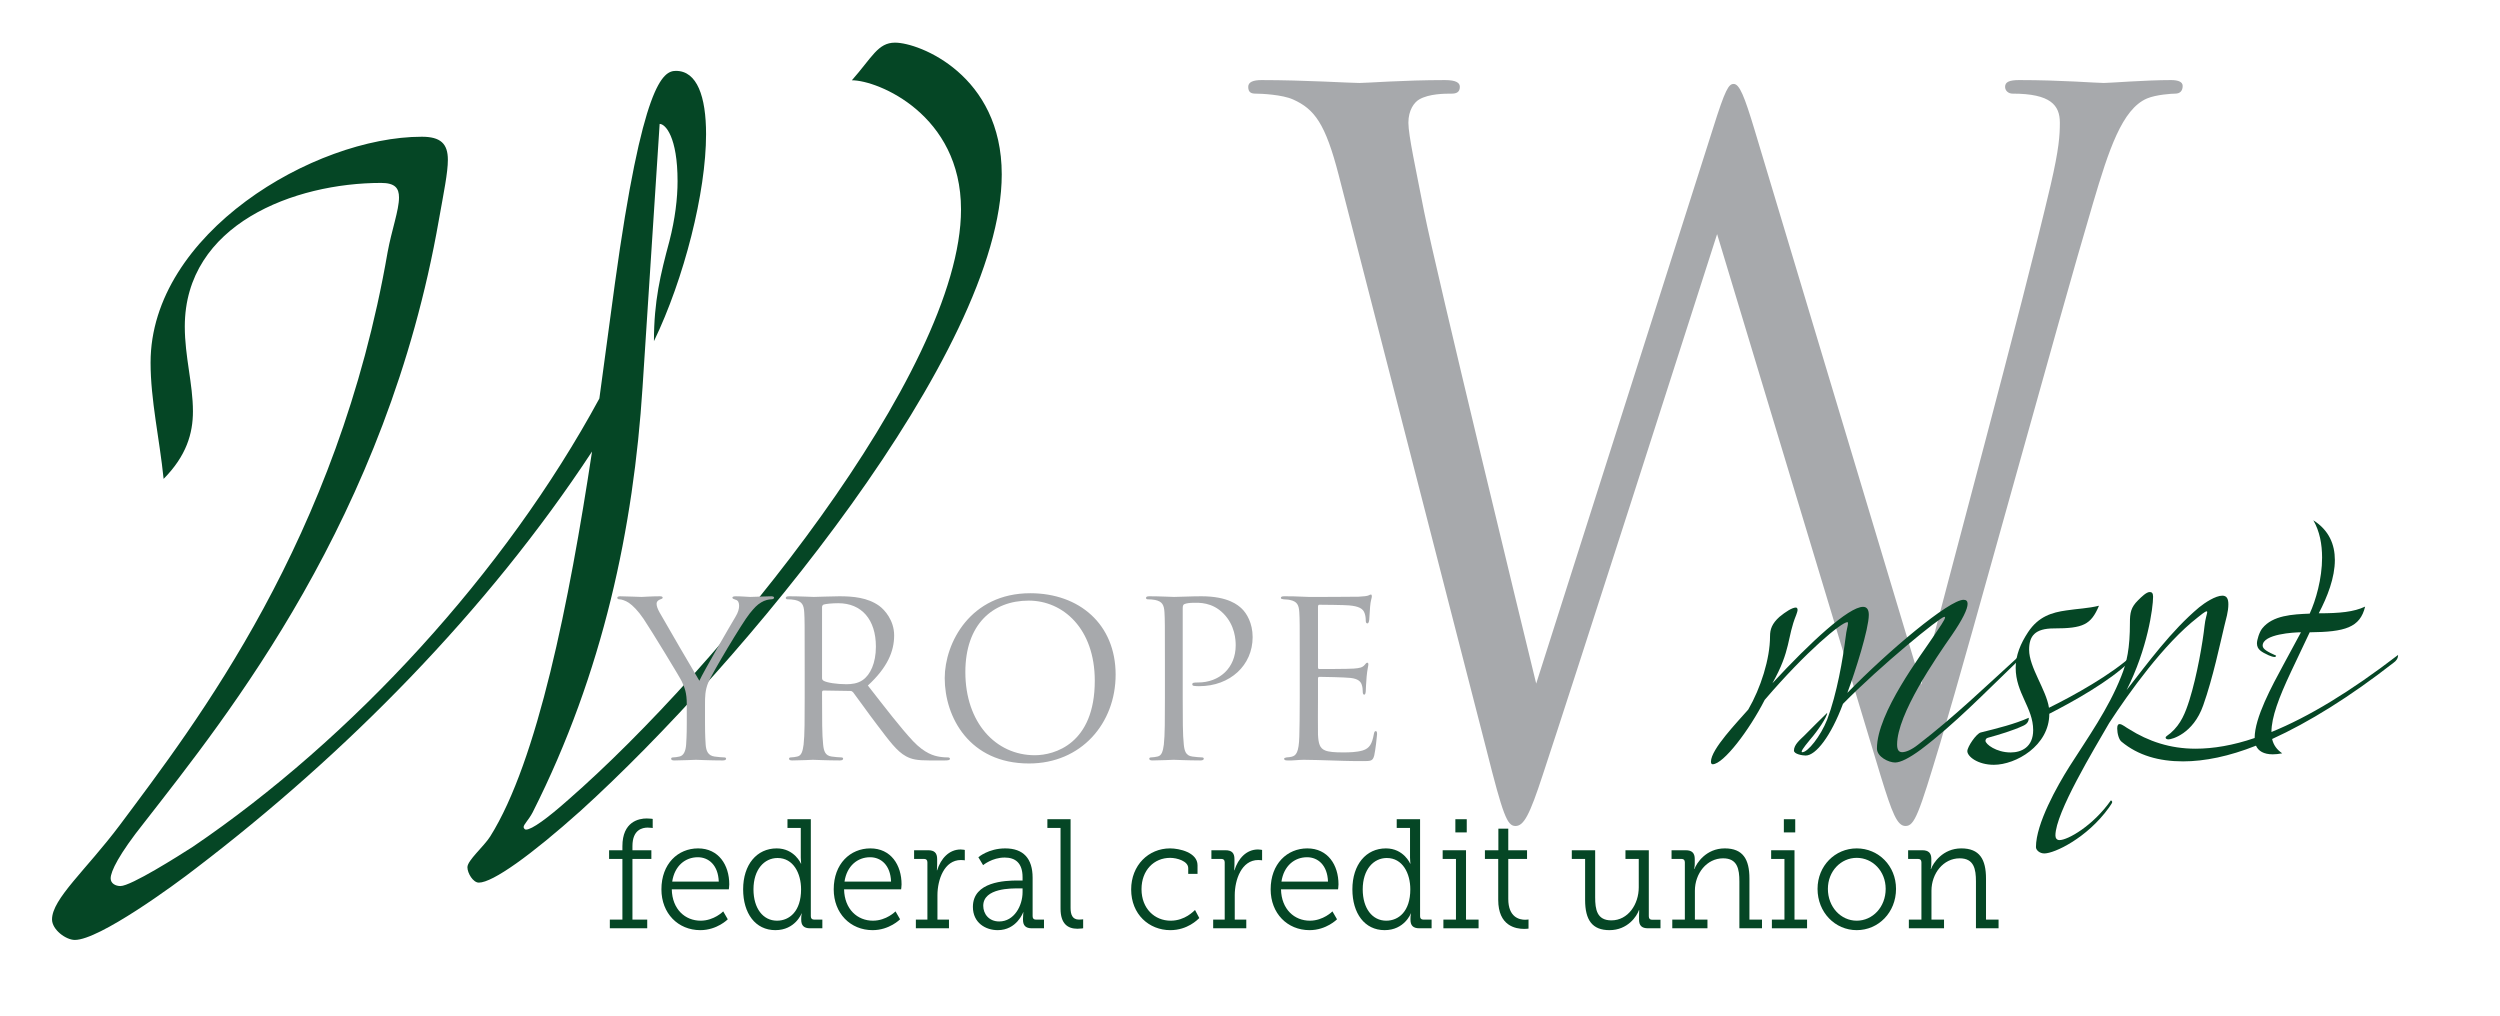 <?xml version="1.0" encoding="utf-8"?>
<!-- Generator: Adobe Illustrator 23.0.1, SVG Export Plug-In . SVG Version: 6.00 Build 0)  -->
<svg version="1.1" id="Layer_1" xmlns="http://www.w3.org/2000/svg" xmlns:xlink="http://www.w3.org/1999/xlink" x="0px" y="0px"
	 viewBox="0 0 468.667 190.5" style="enable-background:new 0 0 468.667 190.5;" xml:space="preserve">
<style type="text/css">
	.st0{fill:#A7A9AC;}
	.st1{fill:#054625;}
</style>
<g>
	<path class="st0" d="M250.958,32.809c-2.489-9.625-4.512-12.349-8.557-14.165
		c-2.023-0.908-5.912-1.09-7.001-1.09c-0.778,0-1.4-0.182-1.4-1.271
		c0-0.908,0.934-1.271,2.489-1.271c8.09,0,16.647,0.544,18.358,0.544
		c1.4,0,8.246-0.544,16.025-0.544c2.178,0,2.8,0.545,2.8,1.271
		c0,1.09-0.778,1.271-1.556,1.271c-1.244,0-4.201,0-6.068,1.09
		c-0.933,0.545-2.022,1.998-2.022,4.359c0,2.361,1.4,8.717,2.956,16.707
		c2.334,11.623,18.514,78.271,21.003,88.442L321.123,24.092
		c2.334-7.446,2.956-8.354,3.889-8.354c1.089,0,2.023,2.361,3.89,8.535
		l31.271,104.059c4.511-17.797,18.825-70.462,24.27-93.707
		c1.556-6.72,1.711-9.262,1.711-11.623c0-3.269-1.711-5.448-8.867-5.448
		c-0.778,0-1.4-0.545-1.4-1.271c0-0.908,0.777-1.271,2.644-1.271
		c7.934,0,14.468,0.544,15.868,0.544c1.09,0,7.779-0.544,12.602-0.544
		c1.4,0,2.177,0.363,2.177,1.09c0,0.908-0.466,1.453-1.4,1.453
		c-0.622,0-3.578,0.182-5.289,0.908c-4.668,1.998-7.157,9.625-10.113,19.613
		c-6.846,23.064-22.559,80.814-28.626,101.154
		c-4.045,13.438-4.823,15.618-6.534,15.618c-1.556,0-2.49-2.36-4.667-9.443
		L321.901,43.887c-5.756,17.979-27.07,84.446-32.671,101.335
		c-2.49,7.628-3.578,9.625-5.134,9.625c-1.556,0-2.334-1.998-5.445-14.346
		L250.958,32.809z"/>
</g>
<g>
	<path class="st1" d="M28.228,67.967c0-24.213,30.691-42.333,50.847-42.333
		c3.512,0,4.886,1.283,4.886,4.33c0,2.405-0.764,6.094-1.68,11.225
		c-9.772,55.963-39.548,92.845-55.275,113.05
		c-4.733,5.933-6.261,9.14-6.261,10.423c0,0.962,0.917,1.443,1.833,1.443
		c1.985,0,10.841-5.613,13.59-7.377c29.775-20.204,58.482-51.313,76.194-84.025
		l2.901-21.487c5.191-37.684,9.009-39.929,11.452-39.929
		c3.97,0,5.649,4.811,5.649,11.866c0,10.904-4.122,27.1-9.772,38.806
		c0-7.536,1.222-12.508,2.901-18.761c1.069-4.169,1.527-8.018,1.527-11.225
		c0-8.338-2.291-10.744-3.359-10.744l-3.207,49.389
		c-1.68,26.138-7.329,53.398-20.613,79.696c-0.764,1.443-1.68,2.245-1.68,2.727
		c0,0.16,0.152,0.48,0.458,0.48c1.069,0,3.97-2.084,7.94-5.612
		c28.096-24.534,73.599-80.178,73.599-110.645c0-17.799-15.575-24.214-20.461-24.214
		c3.817-4.329,4.886-7.055,8.093-7.055c4.581,0,20.003,6.093,20.003,24.694
		c0,33.194-48.862,92.043-78.943,119.304c-9.314,8.338-16.491,13.47-19.087,13.47
		c-1.069,0-2.138-1.764-2.138-2.887c0-1.283,3.054-3.849,4.275-5.772
		c8.856-14.111,14.812-43.938,19.087-72.16
		c-19.698,29.986-46.267,56.766-74.209,78.093
		c-4.123,3.207-18.171,13.47-22.751,13.47c-1.68,0-4.275-1.924-4.275-3.849
		c0-3.848,6.413-9.3,12.673-17.639c14.354-19.242,40.922-53.559,50.237-107.438
		c0.763-4.169,2.138-7.857,2.138-10.263c0-1.764-0.764-2.726-3.359-2.726
		c-16.186,0-36.799,7.697-36.799,26.94c0,5.612,1.527,10.743,1.527,15.875
		c0,4.169-1.222,8.338-5.497,12.668C29.907,82.239,28.228,75.023,28.228,67.967z"/>
</g>
<g>
	<path class="st0" d="M128.747,132.014c0-2.198-0.407-3.094-0.936-4.274
		c-0.285-0.651-5.74-9.608-7.165-11.725c-1.018-1.506-2.036-2.524-2.769-3.013
		c-0.61-0.407-1.384-0.651-1.75-0.651c-0.204,0-0.407-0.082-0.407-0.285
		c0-0.163,0.163-0.285,0.529-0.285c0.773,0,3.827,0.122,4.03,0.122
		c0.285,0,1.832-0.122,3.42-0.122c0.448,0,0.529,0.122,0.529,0.285
		c0,0.163-0.245,0.204-0.611,0.367c-0.326,0.163-0.529,0.407-0.529,0.732
		c0,0.489,0.204,0.977,0.529,1.588c0.651,1.181,6.758,11.684,7.491,12.865
		c0.773-1.71,5.944-10.625,6.758-11.969c0.529-0.855,0.692-1.547,0.692-2.076
		c0-0.57-0.163-1.018-0.651-1.14c-0.367-0.123-0.611-0.204-0.611-0.407
		c0-0.163,0.244-0.244,0.651-0.244c1.059,0,2.361,0.122,2.687,0.122
		c0.244,0,3.175-0.122,3.949-0.122c0.285,0,0.529,0.081,0.529,0.244
		c0,0.204-0.204,0.326-0.529,0.326c-0.448,0-1.221,0.163-1.873,0.57
		c-0.814,0.489-1.262,0.977-2.158,2.076c-1.343,1.628-7.043,11.195-7.775,12.946
		c-0.611,1.466-0.611,2.728-0.611,4.071v3.501c0,0.651,0,2.361,0.122,4.071
		c0.082,1.181,0.448,2.076,1.669,2.239c0.57,0.082,1.466,0.163,1.832,0.163
		c0.245,0,0.326,0.122,0.326,0.244c0,0.204-0.204,0.326-0.651,0.326
		c-2.239,0-4.804-0.122-5.007-0.122s-2.768,0.122-3.99,0.122
		c-0.448,0-0.651-0.082-0.651-0.326c0-0.122,0.082-0.244,0.326-0.244
		c0.367,0,0.855-0.082,1.222-0.163c0.814-0.163,1.18-1.058,1.262-2.239
		c0.122-1.71,0.122-3.42,0.122-4.071V132.014z"/>
	<path class="st0" d="M150.85,123.586c0-6.351,0-7.491-0.082-8.793
		c-0.082-1.384-0.407-2.035-1.75-2.32c-0.326-0.082-1.018-0.122-1.384-0.122
		c-0.163,0-0.326-0.082-0.326-0.244c0-0.245,0.204-0.326,0.651-0.326
		c1.832,0,4.397,0.122,4.601,0.122c0.448,0,3.542-0.122,4.804-0.122
		c2.564,0,5.292,0.244,7.45,1.791c1.018,0.733,2.809,2.728,2.809,5.537
		c0,3.013-1.262,6.025-4.926,9.404c3.338,4.274,6.106,7.897,8.468,10.422
		c2.198,2.32,3.949,2.768,4.967,2.931c0.773,0.122,1.343,0.122,1.588,0.122
		c0.203,0,0.366,0.122,0.366,0.244c0,0.244-0.244,0.326-0.978,0.326h-2.89
		c-2.28,0-3.298-0.204-4.356-0.773c-1.751-0.937-3.176-2.931-5.496-5.984
		c-1.71-2.239-3.623-4.967-4.438-6.025c-0.163-0.163-0.285-0.244-0.529-0.244
		l-5.007-0.082c-0.204,0-0.285,0.123-0.285,0.326v0.977c0,3.908,0,7.125,0.203,8.834
		c0.122,1.181,0.367,2.076,1.588,2.239c0.57,0.082,1.466,0.163,1.832,0.163
		c0.244,0,0.326,0.122,0.326,0.244c0,0.204-0.204,0.326-0.651,0.326
		c-2.239,0-4.804-0.122-5.008-0.122c-0.041,0-2.605,0.122-3.827,0.122
		c-0.448,0-0.651-0.082-0.651-0.326c0-0.122,0.082-0.244,0.326-0.244
		c0.366,0,0.855-0.082,1.221-0.163c0.814-0.163,1.018-1.058,1.181-2.239
		c0.204-1.71,0.204-4.926,0.204-8.834V123.586z M154.107,127.128
		c0,0.204,0.081,0.366,0.285,0.489c0.61,0.366,2.483,0.651,4.274,0.651
		c0.977,0,2.117-0.123,3.053-0.774c1.425-0.977,2.483-3.175,2.483-6.269
		c0-5.089-2.687-8.142-7.043-8.142c-1.221,0-2.32,0.122-2.728,0.244
		c-0.203,0.082-0.325,0.244-0.325,0.488V127.128z"/>
	<path class="st0" d="M177.104,127.128c0-6.595,4.804-15.918,16.04-15.918
		c9.16,0,15.999,5.781,15.999,15.267c0,9.119-6.433,16.65-16.243,16.65
		C181.745,143.127,177.104,134.456,177.104,127.128z M205.235,127.617
		c0-9.771-5.943-15.022-12.376-15.022c-6.799,0-11.888,4.478-11.888,13.394
		c0,9.486,5.7,15.592,13.027,15.592
		C197.663,141.581,205.235,139.464,205.235,127.617z"/>
	<path class="st0" d="M218.381,123.586c0-6.351,0-7.491-0.081-8.793
		c-0.081-1.384-0.407-2.035-1.751-2.32c-0.325-0.082-1.018-0.122-1.384-0.122
		c-0.163,0-0.325-0.082-0.325-0.244c0-0.245,0.203-0.326,0.651-0.326
		c1.831,0,4.274,0.122,4.6,0.122c0.896,0,3.257-0.122,5.13-0.122
		c5.089,0,6.921,1.709,7.572,2.32c0.896,0.855,2.035,2.687,2.035,5.333
		c0,5.292-4.233,9.201-10.015,9.201c-0.203,0-0.651,0-0.854-0.041
		c-0.204,0-0.448-0.081-0.448-0.285c0-0.326,0.244-0.367,1.1-0.367
		c3.948,0,7.042-2.687,7.042-6.961c0-1.018-0.122-3.745-2.279-5.943
		c-2.157-2.199-4.641-2.036-5.577-2.036c-0.692,0-1.385,0.082-1.751,0.244
		c-0.244,0.082-0.325,0.366-0.325,0.773v16.732c0,3.908,0,7.125,0.203,8.834
		c0.122,1.181,0.366,2.076,1.588,2.239c0.57,0.082,1.466,0.163,1.832,0.163
		c0.244,0,0.325,0.122,0.325,0.244c0,0.204-0.203,0.326-0.651,0.326
		c-2.238,0-4.804-0.122-5.007-0.122c-0.122,0-2.688,0.122-3.908,0.122
		c-0.448,0-0.651-0.082-0.651-0.326c0-0.122,0.081-0.244,0.325-0.244
		c0.367,0,0.855-0.082,1.222-0.163c0.814-0.163,1.018-1.058,1.181-2.239
		c0.203-1.71,0.203-4.926,0.203-8.834V123.586z"/>
	<path class="st0" d="M243.659,123.586c0-6.351,0-7.491-0.081-8.793
		c-0.081-1.384-0.407-2.035-1.751-2.32c-0.284-0.082-0.813-0.082-1.181-0.122
		c-0.284-0.041-0.528-0.082-0.528-0.244c0-0.245,0.203-0.326,0.651-0.326
		c0.936,0,2.035,0,4.6,0.122c0.285,0,8.387,0,9.323-0.041
		c0.896-0.041,1.628-0.122,1.872-0.244s0.326-0.163,0.448-0.163
		s0.163,0.163,0.163,0.366c0,0.285-0.244,0.773-0.326,1.914
		c-0.041,0.61-0.081,1.384-0.163,2.442c-0.04,0.407-0.162,0.692-0.325,0.692
		c-0.244,0-0.326-0.203-0.326-0.529c0-0.529-0.081-1.018-0.203-1.344
		c-0.285-0.936-1.14-1.343-2.932-1.506c-0.691-0.081-5.129-0.122-5.577-0.122
		c-0.163,0-0.244,0.122-0.244,0.407v11.236c0,0.285,0.041,0.407,0.244,0.407
		c0.529,0,5.537,0,6.474-0.082c1.099-0.081,1.628-0.203,2.035-0.692
		c0.203-0.244,0.325-0.407,0.488-0.407c0.122,0,0.204,0.082,0.204,0.326
		c0,0.245-0.204,0.937-0.326,2.28c-0.122,1.262-0.122,2.199-0.163,2.769
		c-0.04,0.407-0.122,0.611-0.284,0.611c-0.245,0-0.285-0.326-0.285-0.651
		c0-0.367-0.041-0.774-0.163-1.14c-0.163-0.611-0.651-1.181-2.117-1.343
		c-1.099-0.122-5.129-0.204-5.821-0.204c-0.204,0-0.285,0.122-0.285,0.285v3.583
		c0,1.384-0.041,6.107,0,6.961c0.081,1.669,0.326,2.565,1.344,2.972
		c0.692,0.285,1.791,0.366,3.379,0.366c1.222,0,2.564-0.041,3.664-0.366
		c1.303-0.407,1.75-1.262,2.076-3.013c0.081-0.448,0.163-0.611,0.366-0.611
		c0.244,0,0.244,0.326,0.244,0.611c0,0.326-0.325,3.094-0.529,3.949
		c-0.285,1.059-0.61,1.059-2.198,1.059c-3.013,0-4.356-0.081-5.943-0.122
		c-1.629-0.041-3.501-0.122-5.089-0.122c-0.978,0-1.954,0.163-3.013,0.122
		c-0.448,0-0.651-0.082-0.651-0.326c0-0.122,0.203-0.204,0.447-0.244
		c0.407-0.041,0.651-0.041,0.937-0.122c0.855-0.204,1.385-0.773,1.466-3.827
		c0.041-1.588,0.081-3.664,0.081-7.288V123.586z"/>
</g>
<g>
	<path class="st1" d="M362.373,119.443c1.196-1.751,2.266-3.314,2.266-3.688
		c0-0.062-0.063-0.125-0.126-0.125c-0.756,0-11.965,9.13-19.016,16.32
		c-2.265,6.064-5.098,9.689-6.987,9.69c-0.567,0-2.205-0.249-2.205-0.936
		c-0.001-1.125,1.195-2.064,1.951-2.813c1.448-1.502,2.959-2.939,4.281-4.252
		c0,0.75-1.825,3.439-3.147,4.939c-0.252,0.312-1.637,1.937-1.636,2.313
		c0,0.062,0,0.125,0.126,0.125c1.008,0,3.4-2.938,4.659-6.127
		c1.824-4.813,2.955-11.438,3.457-15.438c0.125-1.25,0.439-2.188,0.439-2.562
		c0-0.187,0-0.25-0.126-0.25c-1.071,0.001-7.62,5.378-15.489,14.569
		c-2.895,5.688-7.742,12.065-9.758,12.066c-0.252,0-0.315-0.251-0.315-0.501
		c-0.001-2.313,4.973-7.438,6.988-9.752c2.329-4.002,4.09-9.502,4.087-13.752
		c-0-1.312,0.377-2.375,1.762-3.625c1.133-0.939,2.393-1.751,3.086-1.751
		c0.189,0,0.315,0.187,0.315,0.437c0,0.25-0.126,0.562-0.252,0.938
		c-1.761,4.313-0.941,6.561-4.466,12.813c7.114-7.69,14.292-14.318,17.001-14.32
		c0.693,0,1.071,0.501,1.072,1.501c0.001,2.625-2.514,10.562-4.024,14.626
		c7.681-7.878,19.079-17.447,21.787-17.447c0.504-0.001,0.756,0.25,0.756,0.749
		c0.001,1-0.942,2.938-2.958,5.876c-2.959,4.251-10.26,14.817-10.258,20.504
		c0.001,1,0.316,1.437,0.946,1.437c0.693-0.001,1.764-0.438,3.023-1.439
		c6.675-5.128,12.782-11.005,18.826-16.509c0.001,0.625-0.187,0.876-0.629,1.313
		c-5.666,5.44-11.395,11.38-17.693,16.132c-2.204,1.627-3.841,2.439-4.849,2.439
		c-1.197,0.001-3.402-1.06-3.403-2.623
		C351.86,133.634,360.232,122.693,362.373,119.443z"/>
	<path class="st1" d="M380.203,118.497c1.951-2.939,4.47-3.69,7.179-4.066
		c2.016-0.313,4.095-0.377,6.109-0.878c-1.509,3.563-2.958,4.25-8.438,4.253
		c-3.591,0.002-4.662,1.44-4.66,4.002c0.001,3.313,3.216,7.499,3.721,10.873
		c4.597-2.252,11.776-6.255,15.68-9.882c0,0.501-0.188,0.876-0.566,1.251
		c-3.778,3.689-10.642,7.505-15.05,9.756c0.003,6-6.295,9.566-10.389,9.568
		c-3.023,0.001-4.977-1.561-4.978-2.561c0-0.813,1.699-3.314,2.519-3.501
		c3.275-0.814,6.298-1.565,9.006-2.754c0.001,0.813-0.44,1.251-1.196,1.563
		c-1.765,0.814-4.22,1.564-6.488,2.19c-0.315,0.063-0.441,0.376-0.441,0.563
		c0.001,0.625,2.017,2.187,4.725,2.185c2.016-0.001,4.221-1.002,4.219-4.189
		c-0.002-4.187-3.278-6.935-3.281-11.685
		C377.875,122.872,378.756,120.685,380.203,118.497z"/>
	<path class="st1" d="M406.545,138.607c-0.378,0-0.567-0.125-0.567-0.375
		c0-0.125,0.378-0.375,0.944-0.813c1.952-1.688,2.77-3.814,3.524-6.188
		c1.447-4.626,2.515-10.938,2.828-13.877c0.126-1.312,0.502-2.313,0.502-2.562
		c0-0.125,0-0.187-0.126-0.187c-0.252,0-1.259,0.814-1.638,1.126
		c-6.359,4.94-12.905,14.131-16.619,19.82
		c-2.77,4.813-10.072,16.816-10.07,21.066c0.001,0.5,0.253,0.874,0.757,0.873
		c1.575,0,6.298-2.69,9.634-7.44c0.062-0.001,0.252,0.124,0.252,0.311
		c0,0.187-0.251,0.501-0.629,1.064c-4.091,5.689-10.201,8.566-12.091,8.567
		c-0.882,0-1.574-0.624-1.574-1.187c-0.003-4.374,3.962-11.438,6.291-15.126
		c3.462-5.439,7.301-10.815,9.692-16.879c1.07-2.626,1.636-5.313,1.634-10.062
		c-0.001-1.875,0.186-2.875,1.509-4.188c0.693-0.688,1.574-1.564,2.204-1.564
		c0.378,0,0.629,0.187,0.629,0.874c0.002,2.125-1.064,9.812-4.967,17.502
		c3.966-5.064,8.373-11.128,13.599-15.505c1.07-0.876,3.085-2.19,4.345-2.19
		c0.819-0.001,1.135,0.561,1.135,1.624c0.001,1.375-0.439,2.75-0.754,4.063
		c-0.754,3.125-2.137,9.75-3.961,14.876
		C411.143,137.605,407.112,138.607,406.545,138.607z M428.144,124.473l3.21-5.939
		c-1.26,0.001-7.181,0.316-7.18,2.504c0.001,0.687,1.009,1.187,2.52,1.874
		c0,0.125-0.126,0.251-0.252,0.251c-0.315,0-0.694-0.126-1.134-0.313
		c-1.323-0.624-2.204-1.062-2.205-2.248c0-0.625,0.44-2.125,1.007-2.813
		c1.951-2.438,5.667-2.627,8.88-2.754c1.133-2.437,2.328-6.563,2.326-10.499
		c-0.002-2.5-0.444-4.937-1.641-6.999c2.961,1.874,4.033,4.561,4.035,7.436
		c0.002,3.312-1.383,6.875-3.019,10c3.969-0.002,6.552-0.253,8.692-1.254
		c-0.942,3.937-3.776,4.752-10.39,4.817l-3.524,7.439
		c-2.265,4.813-3.649,8.501-3.647,11.251c6.927-2.816,14.799-7.57,23.74-14.448
		c0,0.688-0.378,1.125-0.818,1.437c-8.248,6.441-15.931,11.195-22.796,14.323
		c0.253,1.125,0.883,1.999,1.891,2.686c-0.629,0.125-1.259,0.188-1.764,0.188
		c-1.7,0.001-2.71-0.624-3.151-1.623c-5.038,2.001-9.636,2.941-13.668,2.944
		c-4.536,0.002-8.441-1.121-11.529-3.683c-0.504-0.374-0.818-1.561-0.819-2.498
		c0-0.625,0.188-0.813,0.441-0.813c0.503-0.001,1.259,0.686,1.764,0.937
		c3.654,2.31,7.75,3.683,12.474,3.68c3.339-0.001,7.055-0.627,11.086-2.004
		C422.669,134.538,425.878,128.662,428.144,124.473z"/>
</g>
<g>
	<g>
		<path class="st1" d="M114.325,172.395h2.355v-11.372h-2.494v-1.629h2.494v-0.756
			c0-4.624,3.104-5.205,4.544-5.205c0.693,0,1.136,0.087,1.136,0.087v1.715
			c0,0-0.361-0.087-0.943-0.087c-0.942,0-2.854,0.349-2.854,3.461v0.785h3.547
			v1.629h-3.547v11.372h2.771v1.629h-7.01V172.395z"/>
		<path class="st1" d="M130.866,159.045c3.852,0,5.847,3.111,5.847,6.747
			c0,0.349-0.083,0.931-0.083,0.931h-10.695c0.083,3.752,2.522,5.875,5.403,5.875
			c2.549,0,4.239-1.746,4.239-1.746l0.858,1.484c0,0-1.995,2.035-5.153,2.035
			c-4.156,0-7.288-3.141-7.288-7.648C123.994,161.924,127.097,159.045,130.866,159.045
			z M134.745,165.269c-0.111-3.083-1.885-4.566-3.935-4.566
			c-2.327,0-4.35,1.6-4.793,4.566H134.745z"/>
		<path class="st1" d="M145.603,159.045c3.325,0,4.544,2.849,4.544,2.849h0.055
			c0,0-0.083-0.493-0.083-1.134v-5.555h-2.494v-1.629h4.378v18.178
			c0,0.437,0.222,0.641,0.609,0.641h1.552v1.629h-2.299
			c-1.192,0-1.663-0.553-1.663-1.6v-0.262c0-0.581,0.111-0.901,0.111-0.901
			h-0.055c0,0-1.192,3.111-4.905,3.111c-3.74,0-6.04-3.141-6.04-7.648
			C139.313,162.069,141.889,159.045,145.603,159.045z M145.658,172.598
			c2.327,0,4.516-1.746,4.516-5.875c0-2.997-1.441-5.876-4.406-5.876
			c-2.494,0-4.516,2.153-4.516,5.876C141.253,170.3,143.054,172.598,145.658,172.598z"
			/>
		<path class="st1" d="M163.166,159.045c3.852,0,5.847,3.111,5.847,6.747
			c0,0.349-0.083,0.931-0.083,0.931h-10.695c0.083,3.752,2.522,5.875,5.403,5.875
			c2.549,0,4.24-1.746,4.24-1.746l0.858,1.484c0,0-1.995,2.035-5.153,2.035
			c-4.156,0-7.288-3.141-7.288-7.648C156.294,161.924,159.397,159.045,163.166,159.045
			z M167.045,165.269c-0.111-3.083-1.885-4.566-3.935-4.566
			c-2.327,0-4.35,1.6-4.793,4.566H167.045z"/>
		<path class="st1" d="M171.696,172.395h2.161v-10.732c0-0.437-0.221-0.641-0.61-0.641
			h-1.884v-1.629h2.632c1.164,0,1.69,0.495,1.69,1.658v0.989
			c0,0.61-0.055,1.105-0.055,1.105h0.055c0.693-2.21,2.245-3.898,4.406-3.898
			c0.388,0,0.776,0.088,0.776,0.088v1.948c0,0-0.36-0.058-0.721-0.058
			c-3.131,0-4.406,3.694-4.406,6.602v4.566h2.162v1.629h-6.207V172.395z"/>
		<path class="st1" d="M190.784,165.065h0.914v-0.61c0-2.734-1.413-3.694-3.353-3.694
			c-2.355,0-4.046,1.425-4.046,1.425l-0.887-1.483c0,0,1.884-1.658,5.043-1.658
			c3.381,0,5.126,1.89,5.126,5.496v7.213c0,0.437,0.221,0.641,0.61,0.641h1.523
			v1.629h-2.272c-1.192,0-1.663-0.553-1.663-1.6v-0.262
			c0-0.699,0.083-1.134,0.083-1.134h-0.055c0,0-1.192,3.344-4.766,3.344
			c-2.272,0-4.655-1.367-4.655-4.362C182.388,165.269,188.428,165.065,190.784,165.065z
			 M187.32,172.743c2.798,0,4.378-2.938,4.378-5.496v-0.699h-0.804
			c-1.136,0-6.567-0.117-6.567,3.257C184.327,171.318,185.381,172.743,187.32,172.743
			z"/>
		<path class="st1" d="M198.815,155.205h-2.466v-1.629h4.35v16.637
			c0,1.192,0.305,2.181,1.58,2.181c0.498,0,0.776-0.058,0.776-0.058v1.686
			c0,0-0.527,0.087-1.081,0.087c-1.829,0-3.158-0.959-3.158-3.752V155.205z"/>
		<path class="st1" d="M219.344,159.045c1.746,0,5.153,0.756,5.153,3.17v1.6h-1.746
			v-1.076c0-1.309-2.106-1.921-3.38-1.921c-3.048,0-5.375,2.327-5.375,5.875
			c0,3.636,2.466,5.905,5.458,5.905c2.715,0,4.323-1.804,4.572-2.007l0.804,1.513
			c-0.305,0.291-2.217,2.268-5.431,2.268c-3.99,0-7.343-2.966-7.343-7.619
			C212.056,162.185,215.326,159.045,219.344,159.045z"/>
		<path class="st1" d="M227.431,172.395h2.161v-10.732c0-0.437-0.221-0.641-0.61-0.641
			h-1.884v-1.629h2.632c1.164,0,1.69,0.495,1.69,1.658v0.989
			c0,0.61-0.055,1.105-0.055,1.105h0.055c0.693-2.21,2.245-3.898,4.406-3.898
			c0.388,0,0.776,0.088,0.776,0.088v1.948c0,0-0.36-0.058-0.721-0.058
			c-3.131,0-4.406,3.694-4.406,6.602v4.566h2.162v1.629h-6.207V172.395z"/>
		<path class="st1" d="M245.078,159.045c3.851,0,5.846,3.111,5.846,6.747
			c0,0.349-0.083,0.931-0.083,0.931h-10.695c0.083,3.752,2.521,5.875,5.402,5.875
			c2.549,0,4.239-1.746,4.239-1.746l0.86,1.484c0,0-1.995,2.035-5.154,2.035
			c-4.156,0-7.287-3.141-7.287-7.648C238.206,161.924,241.31,159.045,245.078,159.045
			z M248.957,165.269c-0.111-3.083-1.884-4.566-3.934-4.566
			c-2.328,0-4.35,1.6-4.793,4.566H248.957z"/>
		<path class="st1" d="M259.814,159.045c3.325,0,4.545,2.849,4.545,2.849h0.055
			c0,0-0.083-0.493-0.083-1.134v-5.555h-2.494v-1.629h4.379v18.178
			c0,0.437,0.221,0.641,0.609,0.641h1.552v1.629h-2.299
			c-1.192,0-1.663-0.553-1.663-1.6v-0.262c0-0.581,0.111-0.901,0.111-0.901
			h-0.055c0,0-1.192,3.111-4.905,3.111c-3.74,0-6.04-3.141-6.04-7.648
			C253.525,162.069,256.102,159.045,259.814,159.045z M259.87,172.598
			c2.328,0,4.517-1.746,4.517-5.875c0-2.997-1.441-5.876-4.406-5.876
			c-2.493,0-4.516,2.153-4.516,5.876C255.465,170.3,257.266,172.598,259.87,172.598
			z"/>
		<path class="st1" d="M270.589,172.395h2.355v-11.372h-2.493v-1.629h4.377v13.001h2.355
			v1.629h-6.594V172.395z M272.833,153.576h2.133v2.472h-2.133V153.576z"/>
		<path class="st1" d="M280.867,161.022h-2.494v-1.629h2.522v-4.043h1.856v4.043h3.519
			v1.629h-3.519v7.504c0,3.432,2.078,3.898,3.159,3.898
			c0.388,0,0.637-0.058,0.637-0.058v1.715c0,0-0.332,0.058-0.804,0.058
			c-1.606,0-4.876-0.553-4.876-5.438V161.022z"/>
		<path class="st1" d="M297.155,161.022h-2.494v-1.629h4.379v8.813
			c0,2.298,0.332,4.333,3.047,4.333c3.131,0,5.126-3.024,5.126-6.195v-5.322h-2.493
			v-1.629h4.377v12.391c0,0.435,0.223,0.639,0.61,0.639h1.579v1.6h-2.356
			c-1.163,0-1.663-0.524-1.663-1.629v-0.727c0-0.581,0.028-1.047,0.028-1.047
			h-0.055c-0.36,1.105-2.078,3.752-5.514,3.752c-3.214,0-4.571-1.861-4.571-5.671
			V161.022z"/>
		<path class="st1" d="M313.499,172.395h2.355v-10.732c0-0.437-0.221-0.641-0.609-0.641
			h-1.884v-1.629h2.659c1.164,0,1.69,0.524,1.69,1.629v0.843
			c0,0.581-0.111,1.047-0.111,1.047h0.055c0.388-1.105,2.189-3.868,5.68-3.868
			c3.436,0,4.628,2.064,4.628,5.671v7.679h2.355v1.629h-4.239v-8.784
			c0-2.298-0.36-4.333-3.048-4.333c-3.076,0-5.292,2.849-5.292,6.079v5.409h2.355
			v1.629h-6.594V172.395z"/>
		<path class="st1" d="M332.17,172.395h2.355v-11.372h-2.493v-1.629h4.377v13.001h2.355
			v1.629h-6.594V172.395z M334.414,153.576h2.133v2.472h-2.133V153.576z"/>
		<path class="st1" d="M348.072,159.045c4.073,0,7.37,3.257,7.37,7.59
			c0,4.421-3.297,7.736-7.37,7.736c-4.045,0-7.342-3.315-7.342-7.736
			C340.729,162.302,344.027,159.045,348.072,159.045z M348.072,172.598
			c2.993,0,5.431-2.56,5.431-5.963c0-3.315-2.438-5.817-5.431-5.817
			c-2.965,0-5.403,2.502-5.403,5.817C342.669,170.038,345.107,172.598,348.072,172.598
			z"/>
		<path class="st1" d="M357.848,172.395h2.355v-10.732c0-0.437-0.221-0.641-0.609-0.641
			h-1.884v-1.629h2.659c1.164,0,1.69,0.524,1.69,1.629v0.843
			c0,0.581-0.111,1.047-0.111,1.047h0.055c0.388-1.105,2.189-3.868,5.68-3.868
			c3.436,0,4.628,2.064,4.628,5.671v7.679h2.355v1.629h-4.239v-8.784
			c0-2.298-0.36-4.333-3.048-4.333c-3.076,0-5.292,2.849-5.292,6.079v5.409h2.355
			v1.629h-6.594V172.395z"/>
	</g>
</g>
</svg>
